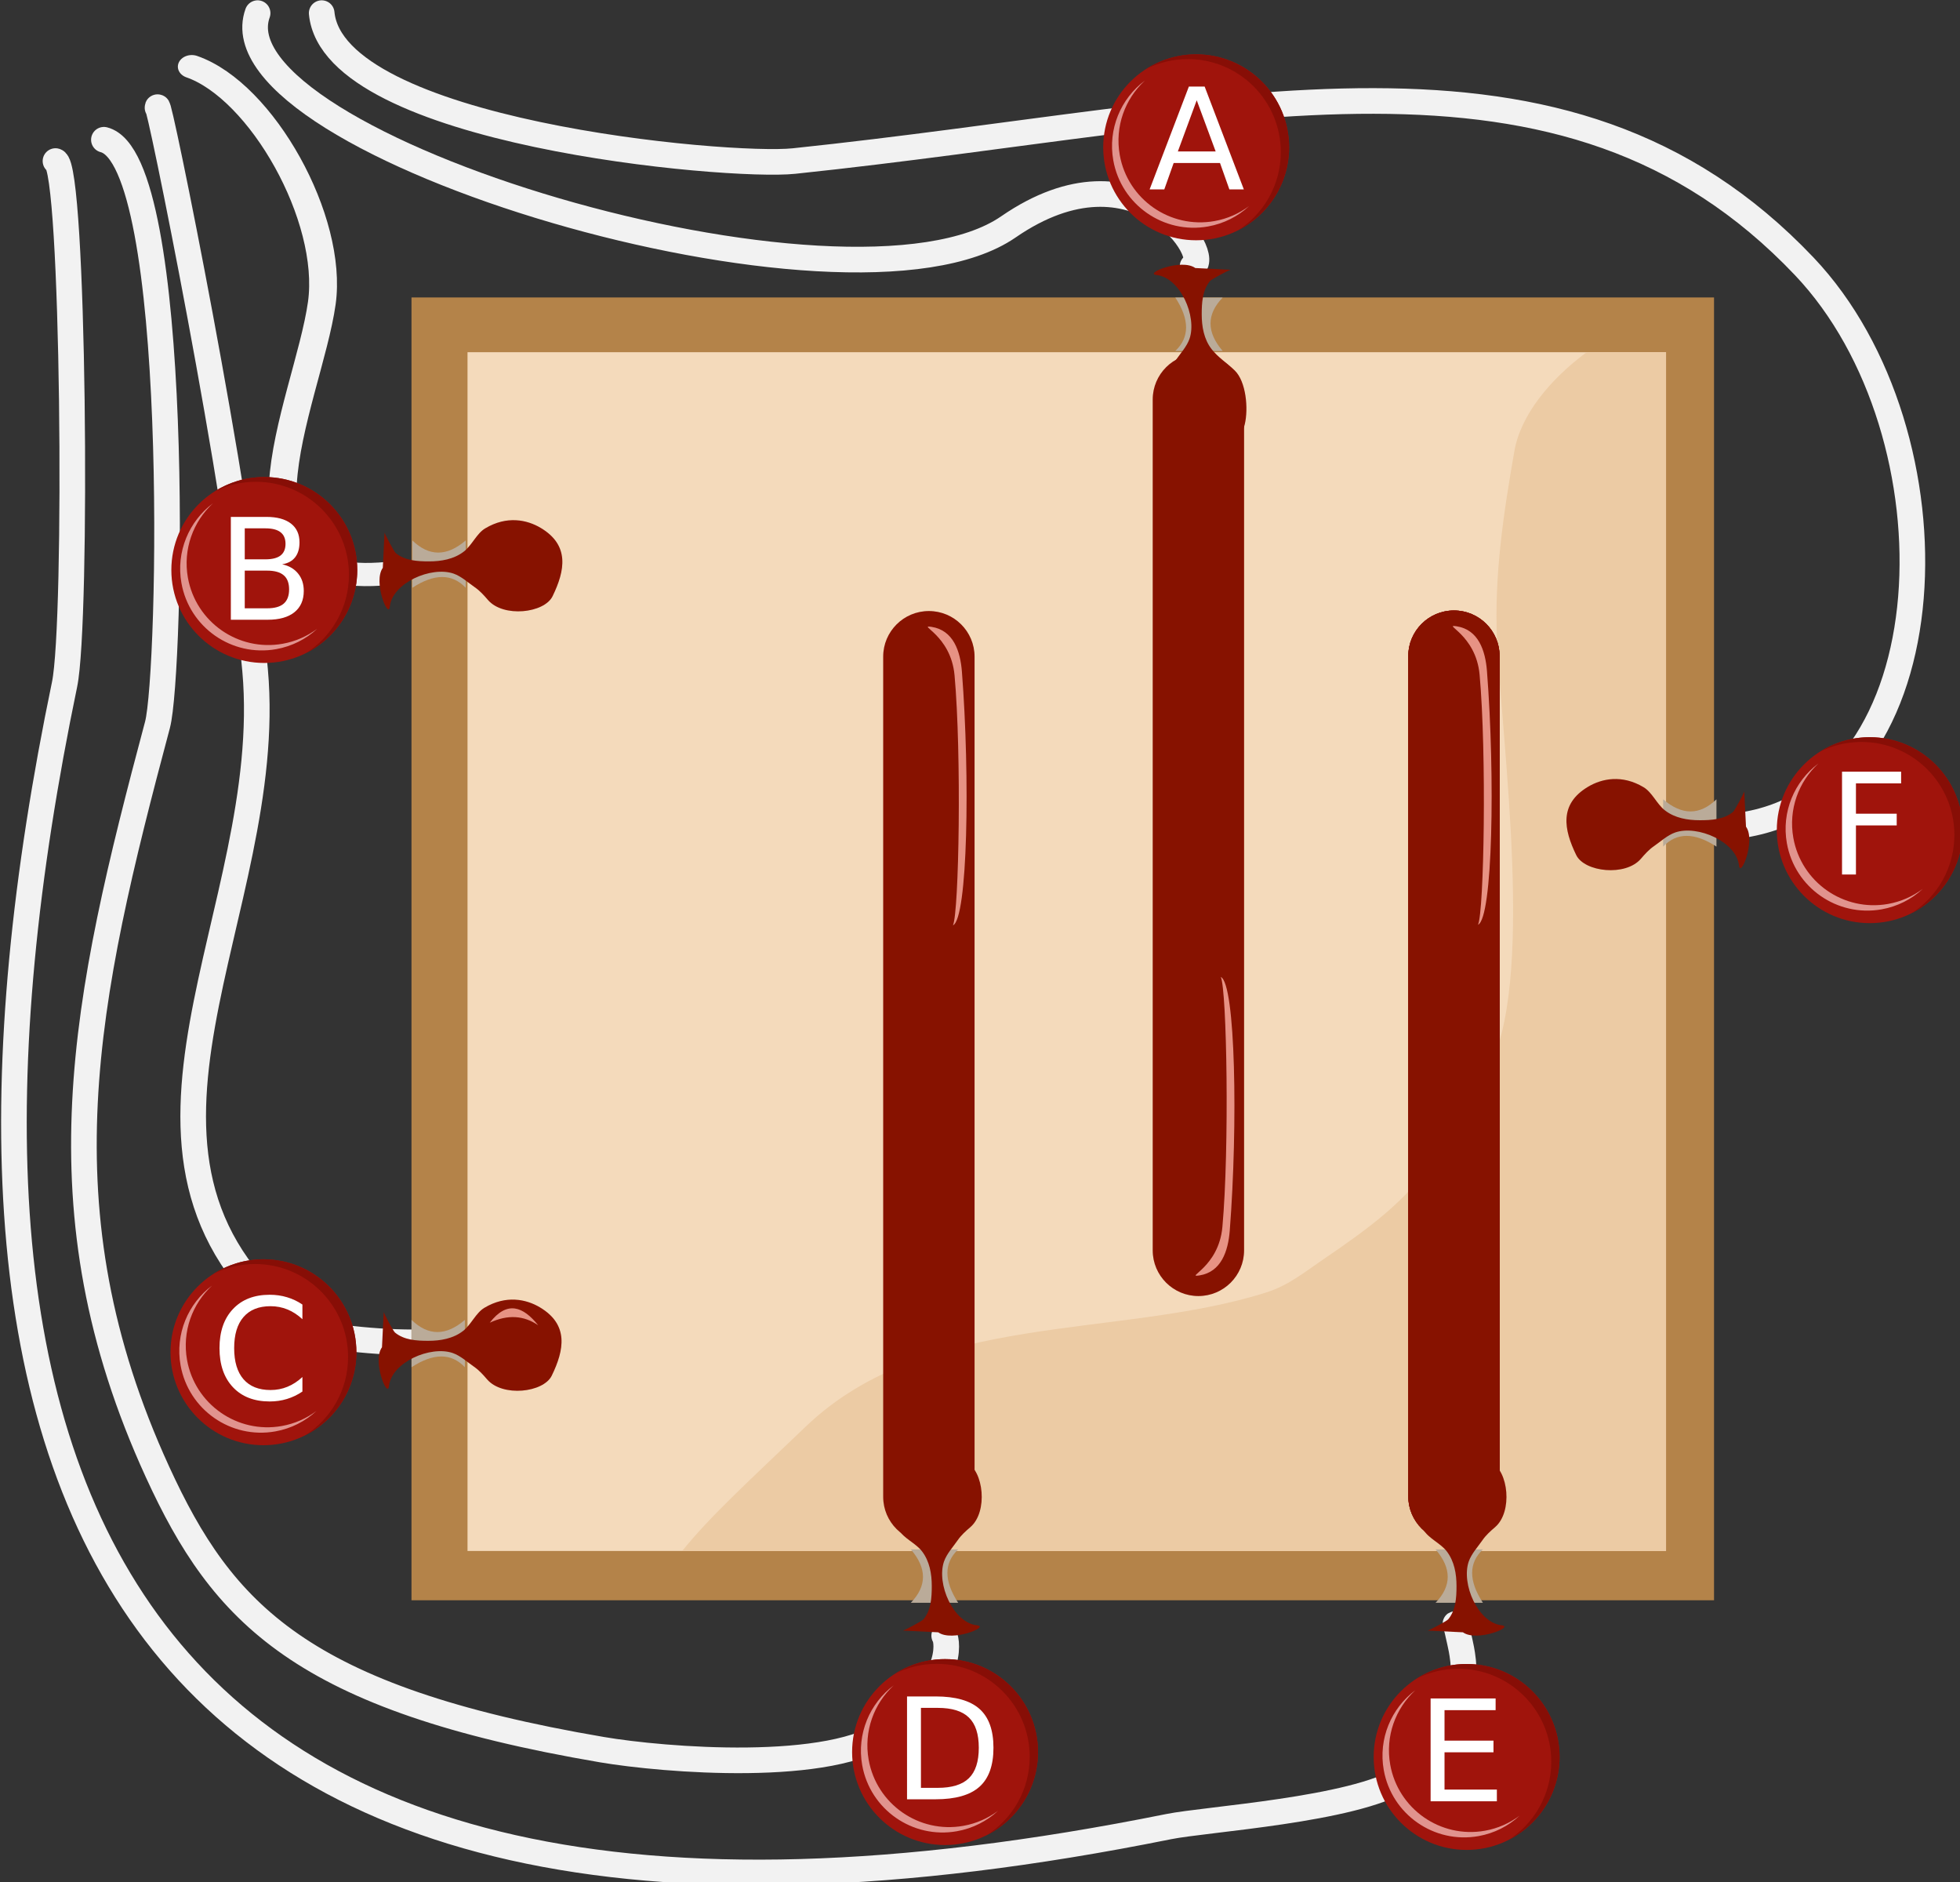 <?xml version="1.0" encoding="UTF-8" standalone="no"?>
<!-- Created with Inkscape (http://www.inkscape.org/) -->

<svg
   width="422.191mm"
   height="405.307mm"
   viewBox="0 0 422.191 405.307"
   version="1.1"
   id="svg3102"
   inkscape:version="1.3.2 (091e20e, 2023-11-25)"
   sodipodi:docname="2024-DE-06a-challenge1-compatible.svg"
   xmlns:inkscape="http://www.inkscape.org/namespaces/inkscape"
   xmlns:sodipodi="http://sodipodi.sourceforge.net/DTD/sodipodi-0.dtd"
   xmlns="http://www.w3.org/2000/svg"
   xmlns:svg="http://www.w3.org/2000/svg">
  <rect x="0" y="0" width="422.191" height="405.307" fill="#333333" stroke="none"/>
  <sodipodi:namedview
     id="namedview3104"
     pagecolor="#ffffff"
     bordercolor="#666666"
     borderopacity="1.0"
     inkscape:pageshadow="2"
     inkscape:pageopacity="0.0"
     inkscape:pagecheckerboard="0"
     inkscape:document-units="mm"
     showgrid="false"
     inkscape:zoom="0.16221426"
     inkscape:cx="1242.1843"
     inkscape:cy="906.20888"
     inkscape:window-width="1440"
     inkscape:window-height="847"
     inkscape:window-x="0"
     inkscape:window-y="25"
     inkscape:window-maximized="0"
     inkscape:current-layer="layer1"
     inkscape:showpageshadow="2"
     inkscape:deskcolor="#d1d1d1" />
  <defs
     id="defs3099" />
  <g
     inkscape:label="Ebene 1"
     inkscape:groupmode="layer"
     id="layer1"
     transform="translate(-664.004,-334.727)">
    <g
       transform="matrix(0.265,0,0,0.265,534.342,291.408)"
       id="g90"
       style="clip-rule:evenodd;fill-rule:evenodd;stroke-linecap:round;stroke-linejoin:round;stroke-miterlimit:1.5">
      <path
         d="m 1458.65,379.939 c 18.32,-5.628 -43.57,-105.247 -149.7,-32.078 -129.88,89.544 -648.716,-67.144 -610.262,-173.72"
         style="fill:none;stroke:#f2f2f2;stroke-width:20.83px"
         id="path88" />
    </g>
    <g
       transform="matrix(0.307,0,0,0.256,502.518,299.516)"
       id="g118"
       style="clip-rule:evenodd;fill-rule:evenodd;stroke-linecap:round;stroke-linejoin:round;stroke-miterlimit:1.5">
      <path
         d="M 804.476,619.115 C 671.132,639.574 742.076,475.81 751.805,392.547 760.118,321.405 709.519,213.975 660.57,193.609"
         style="fill:none;stroke:#f2f2f2;stroke-width:19.52px"
         id="path116" />
    </g>
    <g
       transform="matrix(0.265,0,0,0.265,534.342,291.408)"
       id="g140"
       style="clip-rule:evenodd;fill-rule:evenodd;stroke-linecap:round;stroke-linejoin:round;stroke-miterlimit:1.5">
      <path
         d="m 617.327,250.989 c -0.537,-14.535 66.608,314.146 79.331,457.356 17.543,197.479 -142.481,392.405 31.776,531.815 10.926,8.74 62.437,14.18 96.203,14.18"
         style="fill:none;stroke:#f2f2f2;stroke-width:20.83px"
         id="path138" />
    </g>
    <g
       transform="matrix(0.265,0,0,0.265,534.342,291.408)"
       id="g158"
       style="clip-rule:evenodd;fill-rule:evenodd;stroke-linecap:round;stroke-linejoin:round;stroke-miterlimit:1.5">
      <path
         d="m 750.775,174.141 c 9.281,97.203 330.535,125.801 383.785,120.218 358.53,-37.587 624.98,-121.194 821.32,85.58 128.8,135.641 120.14,430.786 -53.3,454.518"
         style="fill:none;stroke:#f2f2f2;stroke-width:20.83px"
         id="path156" />
    </g>
    <g
       transform="matrix(0.265,0,0,0.265,534.342,291.408)"
       id="g184"
       style="clip-rule:evenodd;fill-rule:evenodd;stroke-linecap:round;stroke-linejoin:round;stroke-miterlimit:1.5">
      <path
         d="m 573.745,277.04 c 63.338,15.988 54.605,434.044 43.579,475.393 -59.43,222.863 -97.832,393.797 0,607.227 52.701,114.98 116.652,184.07 361.316,225.71 49.53,8.43 187.86,19.91 233.98,-15.93 56.95,-44.25 45.17,-76.71 44.16,-76.71"
         style="fill:none;stroke:#f2f2f2;stroke-width:20.83px"
         id="path182" />
    </g>
    <g
       transform="matrix(0.265,0,0,0.265,534.342,291.408)"
       id="g210"
       style="clip-rule:evenodd;fill-rule:evenodd;stroke-linecap:round;stroke-linejoin:round;stroke-miterlimit:1.5">
      <path
         d="m 534.385,294.359 c 14.954,3.008 18.015,374.192 7.395,425.286 -128.022,615.905 8.595,1107.275 897.53,928.245 30.44,-6.13 149.9,-13.53 190.15,-38.72 65.04,-40.72 48.16,-102.93 46.59,-110.8 -0.84,-4.19 -3.76,-16.95 -3.76,-15.04"
         style="fill:none;stroke:#f2f2f2;stroke-width:20.83px"
         id="path208" />
    </g>
    <g
       transform="matrix(0.288,0,0,0.288,500.669,268.052)"
       id="g238"
       style="clip-rule:evenodd;fill-rule:evenodd;stroke-linecap:round;stroke-linejoin:round;stroke-miterlimit:1.5">
      <rect
         x="874.902"
         y="453.938"
         width="974.202"
         height="974.202"
         style="fill:#b48349"
         id="rect236" />
    </g>
    <g
       transform="matrix(0.265,0,0,0.265,532.861,290.284)"
       id="g266"
       style="clip-rule:evenodd;fill-rule:evenodd;stroke-linecap:round;stroke-linejoin:round;stroke-miterlimit:1.5">
      <rect
         x="874.902"
         y="453.938"
         width="974.202"
         height="974.202"
         style="fill:#f4dabb"
         id="rect264" />
    </g>
    <g
       transform="matrix(0.265,0,0,0.265,532.861,290.284)"
       id="g294"
       style="clip-rule:evenodd;fill-rule:evenodd;stroke-linecap:round;stroke-linejoin:round;stroke-miterlimit:1.5">
      <path
         d="m 1784.61,453.938 h 64.49 v 974.202 h -799.73 c 23.15,-28.69 54.69,-57.23 100.36,-101.01 98.54,-94.42 253.34,-70.85 374.24,-109.03 18.6,-5.87 31.56,-16.81 47.54,-27.63 79.74,-54.02 83.57,-69.73 131.95,-151.98 40.1,-68.162 12.1,-266.449 8.25,-351.092 -2.35,-51.759 5.25,-102.408 14.14,-153.159 5.15,-29.44 29.32,-58.633 58.76,-80.301 z"
         style="fill:#eccba4"
         id="path292" />
    </g>
    <g
       transform="matrix(0.391,0,0,0.391,420.497,245.621)"
       id="g390"
       style="clip-rule:evenodd;fill-rule:evenodd;stroke-linecap:round;stroke-linejoin:round;stroke-miterlimit:1.5">
      <circle
         cx="1281.75"
         cy="309.028"
         r="51.206"
         style="fill:#a0140c"
         id="circle376" />
      <path
         d="m 1254.16,265.895 c 7.97,-5.109 17.44,-8.072 27.59,-8.072 28.26,0 51.21,22.944 51.21,51.205 0,19.989 -11.48,37.318 -28.2,45.75 14.2,-9.106 23.62,-25.029 23.62,-43.134 0,-28.261 -22.95,-51.205 -51.21,-51.205 -8.27,0 -16.09,1.966 -23.01,5.456 z"
         style="fill:#870e06"
         id="path378" />
      <g
         transform="matrix(-0.865,0.154,-0.154,-0.865,2436.7,378.258)"
         id="g382">
        <path
           d="m 1254.16,265.895 c 7.97,-5.109 17.44,-8.072 27.59,-8.072 28.26,0 51.21,22.944 51.21,51.205 0,19.989 -11.48,37.318 -28.2,45.75 14.2,-9.106 23.62,-25.029 23.62,-43.134 0,-28.261 -22.95,-51.205 -51.21,-51.205 -8.27,0 -16.09,1.966 -23.01,5.456 z"
           style="fill:#e1938e"
           id="path380" />
      </g>
      <g
         transform="matrix(1.554,0,0,1.554,-732.002,-159.382)"
         id="g388">
        <g
           transform="matrix(50,0,0,50,1314.92,316.338)"
           id="g384" />
        <g
           aria-label="A"
           id="text386"
           style="font-size:50px;font-family:ArialRoundedMTBold, 'Arial Rounded MT Bold', sans-serif;fill:#ffffff">
          <path
             d="m 1296.05,284.746 -6.689,18.14 h 13.403 z m -2.783,-4.858 h 5.591 l 13.892,36.45 h -5.127 l -3.32,-9.351 h -16.431 l -3.32,9.351 h -5.2 z"
             style="font-size:50px;font-family:ArialRoundedMTBold, 'Arial Rounded MT Bold', sans-serif;fill:#ffffff"
             id="path5711" />
        </g>
      </g>
    </g>
    <g
       transform="matrix(0.265,0,0,0.265,28.657,305.061)"
       id="g558"
       style="clip-rule:evenodd;fill-rule:evenodd;stroke-linecap:round;stroke-linejoin:round;stroke-miterlimit:1.5">
      <path
         d="m 3707.67,760.379 c 0.3,-0.258 -0.31,-0.72 -0.49,-1.071"
         style="fill:none;stroke:#f2f2f2;stroke-width:20.83px"
         id="path556" />
    </g>
    <g
       transform="matrix(0.391,0,0,0.391,219.771,336.65)"
       id="g642"
       style="clip-rule:evenodd;fill-rule:evenodd;stroke-linecap:round;stroke-linejoin:round;stroke-miterlimit:1.5">
      <circle
         cx="1281.75"
         cy="309.028"
         r="51.206"
         style="fill:#a0140c"
         id="circle630" />
      <path
         d="m 1254.16,265.895 c 7.97,-5.109 17.44,-8.072 27.59,-8.072 28.26,0 51.21,22.944 51.21,51.205 0,19.989 -11.48,37.318 -28.2,45.75 14.2,-9.106 23.62,-25.029 23.62,-43.134 0,-28.261 -22.95,-51.205 -51.21,-51.205 -8.27,0 -16.09,1.966 -23.01,5.456 z"
         style="fill:#870e06"
         id="path632" />
      <g
         transform="matrix(-0.865,0.154,-0.154,-0.865,2436.7,378.258)"
         id="g636">
        <path
           d="m 1254.16,265.895 c 7.97,-5.109 17.44,-8.072 27.59,-8.072 28.26,0 51.21,22.944 51.21,51.205 0,19.989 -11.48,37.318 -28.2,45.75 14.2,-9.106 23.62,-25.029 23.62,-43.134 0,-28.261 -22.95,-51.205 -51.21,-51.205 -8.27,0 -16.09,1.966 -23.01,5.456 z"
           style="fill:#e1938e"
           id="path634" />
      </g>
      <g
         transform="matrix(1.554,0,0,1.554,-731.813,-155.161)"
         id="g640">
        <g
           aria-label="B"
           id="text638"
           style="font-size:50px;font-family:ArialRoundedMTBold, 'Arial Rounded MT Bold', sans-serif;fill:#ffffff">
          <path
             d="m 1288.799,298.931 v 13.354 h 7.91 q 3.979,0 5.884,-1.636 1.929,-1.66 1.929,-5.054 0,-3.418 -1.929,-5.029 -1.904,-1.636 -5.884,-1.636 z m 0,-14.99 v 10.986 h 7.3 q 3.613,0 5.371,-1.343 1.782,-1.367 1.782,-4.15 0,-2.759 -1.782,-4.126 -1.758,-1.367 -5.371,-1.367 z m -4.932,-4.053 h 12.598 q 5.64,0 8.691,2.344 3.052,2.344 3.052,6.665 0,3.345 -1.562,5.322 -1.562,1.978 -4.59,2.466 3.638,0.781 5.64,3.271 2.026,2.466 2.026,6.177 0,4.883 -3.32,7.544 -3.32,2.661 -9.448,2.661 h -13.086 z"
             style="font-size:50px;font-family:ArialRoundedMTBold, 'Arial Rounded MT Bold', sans-serif;fill:#ffffff"
             id="path5714" />
        </g>
      </g>
    </g>
    <g
       transform="matrix(0.391,0,0,0.391,219.586,505.113)"
       id="g712"
       style="clip-rule:evenodd;fill-rule:evenodd;stroke-linecap:round;stroke-linejoin:round;stroke-miterlimit:1.5">
      <circle
         cx="1281.75"
         cy="309.028"
         r="51.206"
         style="fill:#a0140c"
         id="circle700" />
      <path
         d="m 1254.16,265.895 c 7.97,-5.109 17.44,-8.072 27.59,-8.072 28.26,0 51.21,22.944 51.21,51.205 0,19.989 -11.48,37.318 -28.2,45.75 14.2,-9.106 23.62,-25.029 23.62,-43.134 0,-28.261 -22.95,-51.205 -51.21,-51.205 -8.27,0 -16.09,1.966 -23.01,5.456 z"
         style="fill:#870e06"
         id="path702" />
      <g
         transform="matrix(-0.865,0.154,-0.154,-0.865,2436.7,378.258)"
         id="g706">
        <path
           d="m 1254.16,265.895 c 7.97,-5.109 17.44,-8.072 27.59,-8.072 28.26,0 51.21,22.944 51.21,51.205 0,19.989 -11.48,37.318 -28.2,45.75 14.2,-9.106 23.62,-25.029 23.62,-43.134 0,-28.261 -22.95,-51.205 -51.21,-51.205 -8.27,0 -16.09,1.966 -23.01,5.456 z"
           style="fill:#e1938e"
           id="path704" />
      </g>
      <g
         transform="matrix(1.554,0,0,1.554,-734.327,-156.556)"
         id="g710">
        <g
           aria-label="C"
           id="text708"
           style="font-size:50px;font-family:ArialRoundedMTBold, 'Arial Rounded MT Bold', sans-serif;fill:#ffffff">
          <path
             d="m 1311.162,282.695 v 5.2 q -2.49,-2.319 -5.322,-3.467 -2.808,-1.147 -5.981,-1.147 -6.25,0 -9.57,3.833 -3.32,3.809 -3.32,11.035 0,7.202 3.32,11.035 3.32,3.809 9.57,3.809 3.174,0 5.981,-1.147 2.832,-1.147 5.322,-3.467 v 5.151 q -2.588,1.758 -5.493,2.637 -2.881,0.879 -6.104,0.879 -8.276,0 -13.037,-5.054 -4.761,-5.078 -4.761,-13.843 0,-8.789 4.761,-13.843 4.761,-5.078 13.037,-5.078 3.272,0 6.152,0.879 2.905,0.855 5.444,2.588 z"
             style="font-size:50px;font-family:ArialRoundedMTBold, 'Arial Rounded MT Bold', sans-serif;fill:#ffffff"
             id="path5717" />
        </g>
      </g>
    </g>
    <g
       transform="matrix(0.391,0,0,0.391,366.408,591.218)"
       id="g796"
       style="clip-rule:evenodd;fill-rule:evenodd;stroke-linecap:round;stroke-linejoin:round;stroke-miterlimit:1.5">
      <circle
         cx="1281.75"
         cy="309.028"
         r="51.206"
         style="fill:#a0140c"
         id="circle784" />
      <path
         d="m 1254.16,265.895 c 7.97,-5.109 17.44,-8.072 27.59,-8.072 28.26,0 51.21,22.944 51.21,51.205 0,19.989 -11.48,37.318 -28.2,45.75 14.2,-9.106 23.62,-25.029 23.62,-43.134 0,-28.261 -22.95,-51.205 -51.21,-51.205 -8.27,0 -16.09,1.966 -23.01,5.456 z"
         style="fill:#870e06"
         id="path786" />
      <g
         transform="matrix(-0.865,0.154,-0.154,-0.865,2436.7,378.258)"
         id="g790">
        <path
           d="m 1254.16,265.895 c 7.97,-5.109 17.44,-8.072 27.59,-8.072 28.26,0 51.21,22.944 51.21,51.205 0,19.989 -11.48,37.318 -28.2,45.75 14.2,-9.106 23.62,-25.029 23.62,-43.134 0,-28.261 -22.95,-51.205 -51.21,-51.205 -8.27,0 -16.09,1.966 -23.01,5.456 z"
           style="fill:#e1938e"
           id="path788" />
      </g>
      <g
         transform="matrix(1.554,0,0,1.554,-734.327,-156.556)"
         id="g794">
        <g
           aria-label="D"
           id="text792"
           style="font-size:50px;font-family:ArialRoundedMTBold, 'Arial Rounded MT Bold', sans-serif;fill:#ffffff">
          <path
             d="m 1288.799,283.941 v 28.345 h 5.957 q 7.544,0 11.035,-3.418 3.516,-3.418 3.516,-10.791 0,-7.324 -3.516,-10.718 -3.491,-3.418 -11.035,-3.418 z m -4.932,-4.053 h 10.132 q 10.596,0 15.552,4.419 4.956,4.395 4.956,13.77 0,9.424 -4.98,13.843 -4.981,4.419 -15.527,4.419 h -10.132 z"
             style="font-size:50px;font-family:ArialRoundedMTBold, 'Arial Rounded MT Bold', sans-serif;fill:#ffffff"
             id="path5720" />
        </g>
      </g>
    </g>
    <g
       transform="matrix(0.391,0,0,0.391,478.755,592.271)"
       id="g880"
       style="clip-rule:evenodd;fill-rule:evenodd;stroke-linecap:round;stroke-linejoin:round;stroke-miterlimit:1.5">
      <circle
         cx="1281.75"
         cy="309.028"
         r="51.206"
         style="fill:#a0140c"
         id="circle868" />
      <path
         d="m 1254.16,265.895 c 7.97,-5.109 17.44,-8.072 27.59,-8.072 28.26,0 51.21,22.944 51.21,51.205 0,19.989 -11.48,37.318 -28.2,45.75 14.2,-9.106 23.62,-25.029 23.62,-43.134 0,-28.261 -22.95,-51.205 -51.21,-51.205 -8.27,0 -16.09,1.966 -23.01,5.456 z"
         style="fill:#870e06"
         id="path870" />
      <g
         transform="matrix(-0.865,0.154,-0.154,-0.865,2436.7,378.258)"
         id="g874">
        <path
           d="m 1254.16,265.895 c 7.97,-5.109 17.44,-8.072 27.59,-8.072 28.26,0 51.21,22.944 51.21,51.205 0,19.989 -11.48,37.318 -28.2,45.75 14.2,-9.106 23.62,-25.029 23.62,-43.134 0,-28.261 -22.95,-51.205 -51.21,-51.205 -8.27,0 -16.09,1.966 -23.01,5.456 z"
           style="fill:#e1938e"
           id="path872" />
      </g>
      <g
         transform="matrix(1.554,0,0,1.554,-733.217,-158.134)"
         id="g878">
        <g
           aria-label="E"
           id="text876"
           style="font-size:50px;font-family:ArialRoundedMTBold, 'Arial Rounded MT Bold', sans-serif;fill:#ffffff">
          <path
             d="m 1283.867,279.888 h 23.047 v 4.15 h -18.115 v 10.791 h 17.358 v 4.15 h -17.358 v 13.208 h 18.555 v 4.15 h -23.486 z"
             style="font-size:50px;font-family:ArialRoundedMTBold, 'Arial Rounded MT Bold', sans-serif;fill:#ffffff"
             id="path5723" />
        </g>
      </g>
    </g>
    <g
       transform="matrix(0.391,0,0,0.391,565.589,392.682)"
       id="g944"
       style="clip-rule:evenodd;fill-rule:evenodd;stroke-linecap:round;stroke-linejoin:round;stroke-miterlimit:1.5">
      <circle
         cx="1281.75"
         cy="309.028"
         r="51.206"
         style="fill:#a0140c"
         id="circle932" />
      <path
         d="m 1254.16,265.895 c 7.97,-5.109 17.44,-8.072 27.59,-8.072 28.26,0 51.21,22.944 51.21,51.205 0,19.989 -11.48,37.318 -28.2,45.75 14.2,-9.106 23.62,-25.029 23.62,-43.134 0,-28.261 -22.95,-51.205 -51.21,-51.205 -8.27,0 -16.09,1.966 -23.01,5.456 z"
         style="fill:#870e06"
         id="path934" />
      <g
         transform="matrix(-0.865,0.154,-0.154,-0.865,2436.7,378.258)"
         id="g938">
        <path
           d="m 1254.16,265.895 c 7.97,-5.109 17.44,-8.072 27.59,-8.072 28.26,0 51.21,22.944 51.21,51.205 0,19.989 -11.48,37.318 -28.2,45.75 14.2,-9.106 23.62,-25.029 23.62,-43.134 0,-28.261 -22.95,-51.205 -51.21,-51.205 -8.27,0 -16.09,1.966 -23.01,5.456 z"
           style="fill:#e1938e"
           id="path936" />
      </g>
      <g
         transform="matrix(1.554,0,0,1.554,-728.644,-158.134)"
         id="g942">
        <g
           aria-label="F"
           id="text940"
           style="font-size:50px;font-family:ArialRoundedMTBold, 'Arial Rounded MT Bold', sans-serif;fill:#ffffff">
          <path
             d="m 1283.867,279.888 h 20.947 v 4.15 h -16.016 v 10.742 h 14.453 v 4.15 h -14.453 v 17.407 h -4.932 z"
             style="font-size:50px;font-family:ArialRoundedMTBold, 'Arial Rounded MT Bold', sans-serif;fill:#ffffff"
             id="path5726" />
        </g>
      </g>
    </g>
    <g
       transform="matrix(0.106,0,0,0.074,767.856,373.48)"
       id="g972"
       style="clip-rule:evenodd;fill-rule:evenodd;stroke-linecap:round;stroke-linejoin:round;stroke-miterlimit:1.5">
      <path
         d="m 1504.82,342.325 c -32.87,48.718 -32.89,100.464 0,155.242 h -96.13 c 29.25,-39.695 28.98,-91.557 0,-155.242 z"
         style="fill:#baab99"
         id="path970" />
    </g>
    <g
       transform="matrix(0,-0.106,0.074,0,727.493,610.629)"
       id="g1000"
       style="clip-rule:evenodd;fill-rule:evenodd;stroke-linecap:round;stroke-linejoin:round;stroke-miterlimit:1.5">
      <path
         d="m 1504.82,342.325 c -32.87,48.718 -32.89,100.464 0,155.242 h -96.13 c 29.25,-39.695 28.98,-91.557 0,-155.242 z"
         style="fill:#baab99"
         id="path998" />
    </g>
    <g
       transform="matrix(0,-0.106,-0.074,0,1059.067,666.374)"
       id="g1020"
       style="clip-rule:evenodd;fill-rule:evenodd;stroke-linecap:round;stroke-linejoin:round;stroke-miterlimit:1.5">
      <path
         d="m 1504.82,342.325 c -32.87,48.718 -32.89,100.464 0,155.242 h -96.13 c 29.25,-39.695 28.98,-91.557 0,-155.242 z"
         style="fill:#baab99"
         id="path1018" />
    </g>
    <g
       transform="matrix(0,-0.106,0.074,0,727.316,778.489)"
       id="g1044"
       style="clip-rule:evenodd;fill-rule:evenodd;stroke-linecap:round;stroke-linejoin:round;stroke-miterlimit:1.5">
      <path
         d="m 1504.82,342.325 c -32.87,48.718 -32.89,100.464 0,155.242 h -96.13 c 29.25,-39.695 28.98,-91.557 0,-155.242 z"
         style="fill:#baab99"
         id="path1042" />
    </g>
    <g
       transform="matrix(-0.106,0,0,-0.074,1019.715,705.226)"
       id="g1068"
       style="clip-rule:evenodd;fill-rule:evenodd;stroke-linecap:round;stroke-linejoin:round;stroke-miterlimit:1.5">
      <path
         d="m 1504.82,342.325 c -32.87,48.718 -32.89,100.464 0,155.242 h -96.13 c 29.25,-39.695 28.98,-91.557 0,-155.242 z"
         style="fill:#baab99"
         id="path1066" />
    </g>
    <g
       transform="matrix(-0.106,0,0,-0.074,1132.745,705.226)"
       id="g1096"
       style="clip-rule:evenodd;fill-rule:evenodd;stroke-linecap:round;stroke-linejoin:round;stroke-miterlimit:1.5">
      <path
         d="m 1504.82,342.325 c -32.87,48.718 -32.89,100.464 0,155.242 h -96.13 c 29.25,-39.695 28.98,-91.557 0,-155.242 z"
         style="fill:#baab99"
         id="path1094" />
    </g>
    <g
       transform="matrix(0.211,0,0,0.205,611.873,314.96)"
       id="g1124"
       style="clip-rule:evenodd;fill-rule:evenodd;stroke-linecap:round;stroke-linejoin:round;stroke-miterlimit:1.5">
      <path
         d="m 1503.28,379.816 c -2.41,0.682 -19.47,9.966 -20.98,11.854 -7.7,9.62 -8.43,22.662 -8.43,34.932 0,12.68 2.15,26.026 10.03,36.538 6.45,8.601 16.26,15.054 23.69,22.486 11.57,11.563 14.11,40.07 10.2,56.655 -8.13,34.569 -47.36,29.952 -73.24,16.02 -8.82,-4.752 -14.54,5.55 -15.23,-5.312 -1.91,-30.048 -3.65,-53.177 5.2,-64.553 3.81,-4.902 9.39,-8.467 12.84,-13.651 4.46,-6.68 11.33,-14.299 14.06,-22.486 7.79,-23.388 -9.41,-64.279 -33.74,-66.962 -13.26,-1.461 25.47,-17.827 39.62,-7.339 z"
         style="fill:#871200"
         id="path1122" />
    </g>
    <g
       transform="matrix(0.086,-0.25,0.25,0.086,671.788,747.012)"
       id="g1152"
       style="clip-rule:evenodd;fill-rule:evenodd;stroke-linecap:round;stroke-linejoin:round;stroke-miterlimit:1.5">
      <path
         d="m 1492.04,482.57 c 17.97,14.781 12.32,27.655 -3.33,39.434 8.43,-11.413 9.69,-24.521 3.33,-39.434 z"
         style="fill:#e79284"
         id="path1150" />
    </g>
    <g
       transform="matrix(0,-0.211,0.205,0,668.973,766.612)"
       id="g1180"
       style="clip-rule:evenodd;fill-rule:evenodd;stroke-linecap:round;stroke-linejoin:round;stroke-miterlimit:1.5">
      <path
         d="m 1503.28,379.816 c -2.41,0.682 -19.47,9.966 -20.98,11.854 -7.7,9.62 -8.43,22.662 -8.43,34.932 0,12.68 2.15,26.026 10.03,36.538 6.45,8.601 18.38,13.329 23.69,22.486 13.09,22.574 8.91,43.752 0.4,58.399 -17.66,30.407 -43.39,25.525 -69.66,12.363 -17.36,-8.699 -22.11,-51.774 -3.81,-67.952 4.7,-4.157 9.39,-8.467 12.84,-13.651 4.46,-6.68 11.33,-14.299 14.06,-22.486 7.79,-23.388 -9.41,-64.279 -33.74,-66.962 -13.26,-1.461 25.47,-17.827 39.62,-7.339 z"
         style="fill:#871200"
         id="path1178" />
    </g>
    <g
       transform="matrix(0,-0.211,-0.205,0,1117.587,822.357)"
       id="g1200"
       style="clip-rule:evenodd;fill-rule:evenodd;stroke-linecap:round;stroke-linejoin:round;stroke-miterlimit:1.5">
      <path
         d="m 1503.28,379.816 c -2.41,0.682 -19.47,9.966 -20.98,11.854 -7.7,9.62 -8.43,22.662 -8.43,34.932 0,12.68 2.15,26.026 10.03,36.538 6.45,8.601 18.38,13.329 23.69,22.486 13.09,22.574 8.91,43.752 0.4,58.399 -17.66,30.407 -43.39,25.525 -69.66,12.363 -17.36,-8.699 -22.11,-51.774 -3.81,-67.952 4.7,-4.157 9.39,-8.467 12.84,-13.651 4.46,-6.68 11.33,-14.299 14.06,-22.486 7.79,-23.388 -9.41,-64.279 -33.74,-66.962 -13.26,-1.461 25.47,-17.827 39.62,-7.339 z"
         style="fill:#871200"
         id="path1198" />
    </g>
    <g
       transform="matrix(0,0.259,-0.223,0,1482.704,-77.801)"
       id="g1228"
       style="clip-rule:evenodd;fill-rule:evenodd;stroke-linecap:round;stroke-linejoin:round;stroke-miterlimit:1.5">
      <path
         d="m 2874.84,2266.89 c 0,24.36 -16.99,44.14 -37.93,44.14 H 2138.3 c -20.94,0 -37.93,-19.78 -37.93,-44.14 0,-24.35 16.99,-44.13 37.93,-44.13 h 698.61 c 20.94,0 37.93,19.78 37.93,44.13 z"
         style="fill:#871200"
         id="path1226" />
    </g>
    <g
       transform="matrix(0,0.259,-0.223,0,1482.704,-77.801)"
       id="g1232"
       style="clip-rule:evenodd;fill-rule:evenodd;stroke-linecap:round;stroke-linejoin:round;stroke-miterlimit:1.5">
      <path
         d="m 2874.84,2266.89 c 0,24.36 -16.99,44.14 -37.93,44.14 H 2138.3 c -20.94,0 -37.93,-19.78 -37.93,-44.14 0,-24.35 16.99,-44.13 37.93,-44.13 h 698.61 c 20.94,0 37.93,19.78 37.93,44.13 z"
         style="fill:#871200"
         id="path1230" />
    </g>
    <g
       transform="matrix(0,0.259,-0.223,0,1482.704,-77.801)"
       id="g1236"
       style="clip-rule:evenodd;fill-rule:evenodd;stroke-linecap:round;stroke-linejoin:round;stroke-miterlimit:1.5">
      <path
         d="m 2874.84,2266.89 c 0,24.36 -16.99,44.14 -37.93,44.14 H 2138.3 c -20.94,0 -37.93,-19.78 -37.93,-44.14 0,-24.35 16.99,-44.13 37.93,-44.13 h 698.61 c 20.94,0 37.93,19.78 37.93,44.13 z"
         style="fill:#871200"
         id="path1234" />
    </g>
    <g
       transform="matrix(0,0.259,-0.223,0,1369.605,-77.679)"
       id="g1240"
       style="clip-rule:evenodd;fill-rule:evenodd;stroke-linecap:round;stroke-linejoin:round;stroke-miterlimit:1.5">
      <path
         d="m 2874.84,2266.89 c 0,24.36 -16.99,44.14 -37.93,44.14 H 2138.3 c -20.94,0 -37.93,-19.78 -37.93,-44.14 0,-24.35 16.99,-44.13 37.93,-44.13 h 698.61 c 20.94,0 37.93,19.78 37.93,44.13 z"
         style="fill:#871200"
         id="path1238" />
    </g>
    <g
       transform="matrix(0,-0.262,-0.223,0,1427.66,1164.14)"
       id="g1244"
       style="clip-rule:evenodd;fill-rule:evenodd;stroke-linecap:round;stroke-linejoin:round;stroke-miterlimit:1.5">
      <path
         d="m 2874.84,2266.89 c 0,24.36 -16.82,44.14 -37.54,44.14 h -699.39 c -20.72,0 -37.54,-19.78 -37.54,-44.14 0,-24.35 16.82,-44.13 37.54,-44.13 h 699.39 c 20.72,0 37.54,19.78 37.54,44.13 z"
         style="fill:#871200"
         id="path1242" />
    </g>
    <g
       transform="matrix(0,-0.211,0.205,0,668.796,934.469)"
       id="g1268"
       style="clip-rule:evenodd;fill-rule:evenodd;stroke-linecap:round;stroke-linejoin:round;stroke-miterlimit:1.5">
      <path
         d="m 1503.28,379.816 c -2.41,0.682 -19.47,9.966 -20.98,11.854 -7.7,9.62 -8.43,22.662 -8.43,34.932 0,12.68 2.15,26.026 10.03,36.538 6.45,8.601 18.38,13.329 23.69,22.486 13.09,22.574 8.91,43.752 0.4,58.399 -17.66,30.407 -43.39,25.525 -69.66,12.363 -17.36,-8.699 -22.11,-51.774 -3.81,-67.952 4.7,-4.157 9.39,-8.467 12.84,-13.651 4.46,-6.68 11.33,-14.299 14.06,-22.486 7.79,-23.388 -9.41,-64.279 -33.74,-66.962 -13.26,-1.461 25.47,-17.827 39.62,-7.339 z"
         style="fill:#871200"
         id="path1266" />
    </g>
    <g
       transform="matrix(-0.211,0,0,-0.205,1175.698,763.746)"
       id="g1292"
       style="clip-rule:evenodd;fill-rule:evenodd;stroke-linecap:round;stroke-linejoin:round;stroke-miterlimit:1.5">
      <path
         d="m 1503.28,379.816 c -2.41,0.682 -19.47,9.966 -20.98,11.854 -7.7,9.62 -8.43,22.662 -8.43,34.932 0,12.68 2.15,26.026 10.03,36.538 6.45,8.601 18.38,13.329 23.69,22.486 13.09,22.574 8.91,43.752 0.4,58.399 -17.66,30.407 -43.39,25.525 -69.66,12.363 -17.36,-8.699 -22.11,-51.774 -3.81,-67.952 4.7,-4.157 9.39,-8.467 12.84,-13.651 4.46,-6.68 11.33,-14.299 14.06,-22.486 7.79,-23.388 -9.41,-64.279 -33.74,-66.962 -13.26,-1.461 25.47,-17.827 39.62,-7.339 z"
         style="fill:#871200"
         id="path1290" />
    </g>
    <g
       transform="matrix(-0.211,0,0,-0.205,1288.728,763.746)"
       id="g1320"
       style="clip-rule:evenodd;fill-rule:evenodd;stroke-linecap:round;stroke-linejoin:round;stroke-miterlimit:1.5">
      <path
         d="m 1503.28,379.816 c -2.41,0.682 -19.47,9.966 -20.98,11.854 -7.7,9.62 -8.43,22.662 -8.43,34.932 0,12.68 2.15,26.026 10.03,36.538 6.45,8.601 18.38,13.329 23.69,22.486 13.09,22.574 8.91,43.752 0.4,58.399 -17.66,30.407 -43.39,25.525 -69.66,12.363 -17.36,-8.699 -22.11,-51.774 -3.81,-67.952 4.7,-4.157 9.39,-8.467 12.84,-13.651 4.46,-6.68 11.33,-14.299 14.06,-22.486 7.79,-23.388 -9.41,-64.279 -33.74,-66.962 -13.26,-1.461 25.47,-17.827 39.62,-7.339 z"
         style="fill:#871200"
         id="path1318" />
    </g>
    <g
       transform="matrix(0.264,0.008,0.008,-0.264,581.862,599.175)"
       id="g1364"
       style="clip-rule:evenodd;fill-rule:evenodd;stroke-linecap:round;stroke-linejoin:round;stroke-miterlimit:1.5">
      <path
         d="m 1508.21,293.03 c 11.87,5.804 10.35,120.965 1.03,207.017 -1.82,16.734 -8.04,33.42 -25.71,35.691 -12.63,1.623 15.78,-5.806 19.8,-38.892 7.73,-63.749 9.51,-192.995 4.88,-203.816 z"
         style="fill:#e79284"
         id="path1362" />
    </g>
    <g
       transform="matrix(0.264,0.008,0.008,-0.264,468.763,599.3)"
       id="g1368"
       style="clip-rule:evenodd;fill-rule:evenodd;stroke-linecap:round;stroke-linejoin:round;stroke-miterlimit:1.5">
      <path
         d="m 1508.21,293.03 c 11.87,5.804 10.35,120.965 1.03,207.017 -1.82,16.734 -8.04,33.42 -25.71,35.691 -12.63,1.623 15.78,-5.806 19.8,-38.892 7.73,-63.749 9.51,-192.995 4.88,-203.816 z"
         style="fill:#e79284"
         id="path1366" />
    </g>
    <g
       transform="matrix(0.264,-0.008,0.008,0.264,526.457,479.828)"
       id="g1372"
       style="clip-rule:evenodd;fill-rule:evenodd;stroke-linecap:round;stroke-linejoin:round;stroke-miterlimit:1.5">
      <path
         d="m 1508.21,293.03 c 11.87,5.804 10.35,120.965 1.03,207.017 -1.82,16.734 -8.04,33.42 -25.71,35.691 -12.63,1.623 15.78,-5.806 19.8,-38.892 7.73,-63.749 9.51,-192.995 4.88,-203.816 z"
         style="fill:#e79284"
         id="path1370" />
    </g>
    <g
       transform="matrix(-0.008,-0.264,0.264,-0.008,654.04,1017.339)"
       id="g1430"
       style="clip-rule:evenodd;fill-rule:evenodd;stroke-linecap:round;stroke-linejoin:round;stroke-miterlimit:1.5">
      <path
         d="m 1492.04,482.57 c 17.97,14.781 12.32,27.655 -3.33,39.434 8.43,-11.413 9.69,-24.521 3.33,-39.434 z"
         style="fill:#e79284"
         id="path1428" />
    </g>
  </g>
</svg>
